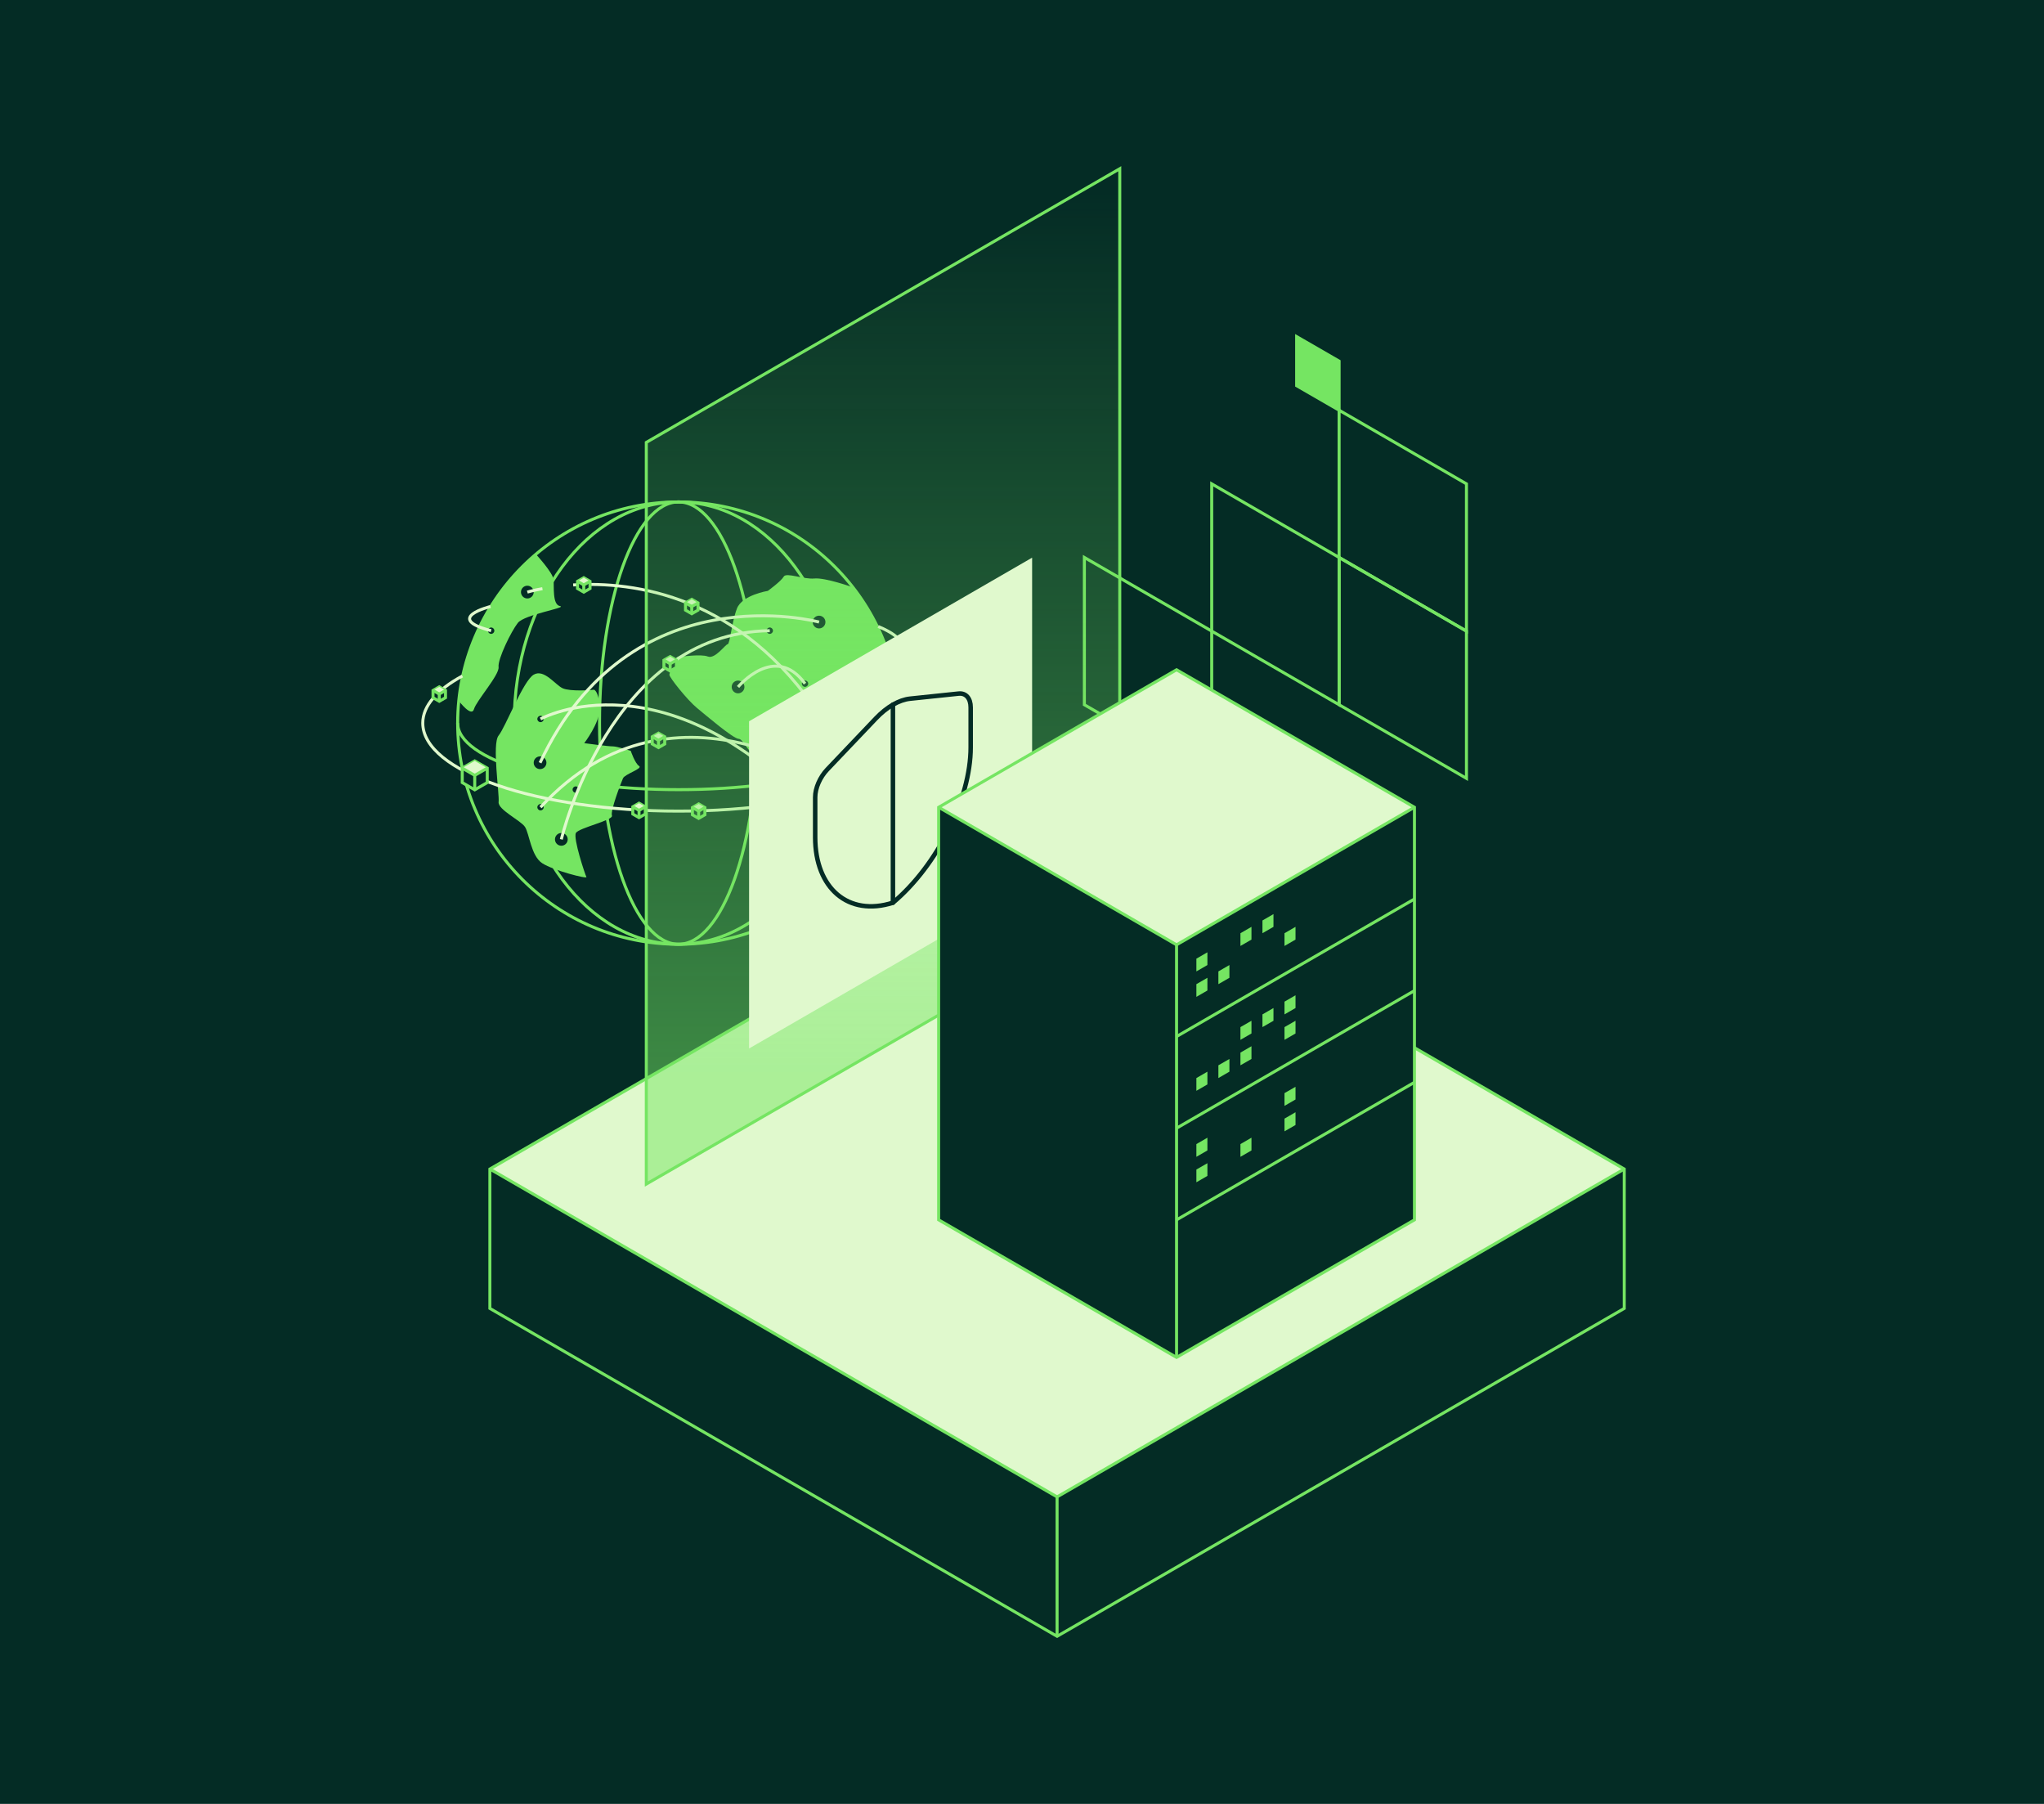 <?xml version="1.0"?>
<svg xmlns="http://www.w3.org/2000/svg" width="340" height="300" viewBox="0 0 680 600" fill="none">
<rect width="680" height="600" fill="#042C25"/>
<g clip-path="url(#clip0_1300_401)">
<path d="M351.67 279.766L540.354 388.833L351.67 497.887L162.972 388.833L351.67 279.766Z" fill="#E0F9CD"/>
<path d="M351.67 279.766L162.972 388.833V435.197L351.67 544.251L540.354 435.197V388.833L351.67 279.766Z" stroke="#75E562" stroke-miterlimit="10"/>
<path d="M351.67 544.251V497.886L540.354 388.832" stroke="#75E562" stroke-miterlimit="10"/>
<path d="M351.67 497.886L162.972 388.832" stroke="#75E562" stroke-miterlimit="10"/>
<path d="M445.495 136.444L431.369 128.288V111.963L445.495 120.119V136.444Z" fill="#75E562" stroke="#75E562" stroke-miterlimit="10"/>
<path d="M417.242 283.383L403.115 275.214V258.889L417.242 267.058V283.383Z" fill="#75E562" stroke="#75E562" stroke-miterlimit="10"/>
<path d="M487.863 258.89L445.496 234.408V185.42L487.863 209.914V258.89Z" stroke="#75E562" stroke-miterlimit="10"/>
<path d="M487.863 209.913L445.496 185.419V136.443L487.863 160.938V209.913Z" stroke="#75E562" stroke-miterlimit="10"/>
<path d="M445.495 234.407L403.115 209.913V160.938L445.495 185.419V234.407Z" stroke="#75E562" stroke-miterlimit="10"/>
<path d="M403.115 258.89L360.748 234.408V185.42L403.115 209.914V258.89Z" stroke="#75E562" stroke-miterlimit="10"/>
<path d="M225.742 314.069C266.328 314.069 299.23 281.135 299.23 240.509C299.23 199.883 266.328 166.949 225.742 166.949C185.156 166.949 152.254 199.883 152.254 240.509C152.254 281.135 185.156 314.069 225.742 314.069Z" fill="#042C25" stroke="#75E562" stroke-miterlimit="10"/>
<path d="M225.742 314.069C255.945 314.069 280.429 281.135 280.429 240.509C280.429 199.883 255.945 166.949 225.742 166.949C195.54 166.949 171.056 199.883 171.056 240.509C171.056 281.135 195.54 314.069 225.742 314.069Z" stroke="#75E562" stroke-miterlimit="10"/>
<path d="M225.742 314.069C240.262 314.069 252.033 281.135 252.033 240.509C252.033 199.883 240.262 166.949 225.742 166.949C211.222 166.949 199.451 199.883 199.451 240.509C199.451 281.135 211.222 314.069 225.742 314.069Z" stroke="#75E562" stroke-miterlimit="10"/>
<path d="M152.254 240.51C152.254 252.737 185.157 262.651 225.742 262.651C266.328 262.651 299.23 252.737 299.23 240.51" stroke="#75E562" stroke-miterlimit="10"/>
<path d="M255.442 196.536C255.442 196.536 246.92 197.893 245.176 202.379C243.433 206.864 242.852 214.206 242.077 214.27C241.302 214.335 237.906 219.311 235.492 218.368C233.064 217.437 226.685 218.523 225.755 218.368C224.825 218.213 222.798 223.512 222.695 224.391C222.591 225.27 228.699 232.857 231.798 235.417C234.898 237.976 244.001 245.744 245.744 245.744C247.488 245.744 249.412 252.181 253.195 251.574C256.979 250.966 261.046 246.61 262.402 247.101C263.758 247.593 271.454 255.413 271.428 257.856C271.403 260.299 269.659 265.21 268.6 267.459C267.542 269.708 262.596 276.494 263.371 278.731C264.145 280.967 261.795 286.874 260.788 289.007C259.781 291.139 263.267 294.241 263.952 295.986C264.636 297.731 266.664 293.66 268.407 292.781C270.15 291.915 276.413 280.644 278.324 280.114C280.235 279.584 287.066 271.337 287.092 269.98C287.118 268.623 286.653 255.283 287.092 253.887C287.531 252.491 292.632 235.417 292.154 233.206C291.663 230.996 298.752 231.991 298.752 231.991C298.752 231.991 297.061 212.047 283.76 195.347C283.76 195.347 274.54 192.064 270.938 192.413C267.335 192.762 261.55 190.293 260.724 191.792C259.897 193.292 255.442 196.536 255.442 196.536Z" fill="#75E562"/>
<path d="M194.338 247.179C195.629 247.347 202.228 248.252 203.842 248.252C205.456 248.252 209.846 249.751 209.846 249.751C209.846 249.751 211.241 253.926 212.61 254.779C213.979 255.632 207.909 257.442 207.264 258.864C206.618 260.286 202.99 269.721 203.584 271.272C204.165 272.824 192.595 275.331 191.6 277.05C190.606 278.769 194.661 290.919 195.087 291.695C195.513 292.471 184.15 289.549 180.405 287.132C176.66 284.715 176.105 277.244 174.646 275.034C173.173 272.823 165.568 269.308 165.878 266.735C166.2 264.163 163.618 247.373 165.878 244.645C168.137 241.918 174.077 226.369 177.564 224.391C181.05 222.4 184.744 227.842 187.223 228.941C189.702 230.039 196.817 229.561 197.463 229.419C198.108 229.277 199.477 231.254 199.477 235.882C199.477 240.509 194.364 247.192 194.364 247.192L194.338 247.179Z" fill="#75E562"/>
<path d="M178.287 184.348C178.287 184.348 183.904 190.384 184.149 192.762C184.395 195.128 183.698 201.099 186.306 201.603C188.914 202.108 174.478 204.37 172.27 207.187C170.061 209.992 165.542 219.247 165.865 221.871C166.187 224.482 158.478 233.065 157.678 235.882C156.877 238.7 152.719 233.22 152.719 233.22C152.719 233.22 155.263 202.146 178.287 184.361V184.348Z" fill="#75E562"/>
<path d="M272.487 209.023C273.657 209.023 274.605 208.074 274.605 206.903C274.605 205.732 273.657 204.783 272.487 204.783C271.318 204.783 270.37 205.732 270.37 206.903C270.37 208.074 271.318 209.023 272.487 209.023Z" fill="#042C25"/>
<path d="M245.538 230.609C246.707 230.609 247.656 229.66 247.656 228.489C247.656 227.318 246.707 226.369 245.538 226.369C244.368 226.369 243.42 227.318 243.42 228.489C243.42 229.66 244.368 230.609 245.538 230.609Z" fill="#042C25"/>
<path d="M278.337 249.298C279.506 249.298 280.455 248.349 280.455 247.178C280.455 246.008 279.506 245.059 278.337 245.059C277.167 245.059 276.219 246.008 276.219 247.178C276.219 248.349 277.167 249.298 278.337 249.298Z" fill="#042C25"/>
<path d="M273.946 275.578C275.116 275.578 276.064 274.628 276.064 273.458C276.064 272.287 275.116 271.338 273.946 271.338C272.777 271.338 271.829 272.287 271.829 273.458C271.829 274.628 272.777 275.578 273.946 275.578Z" fill="#042C25"/>
<path d="M179.669 255.814C180.838 255.814 181.786 254.865 181.786 253.694C181.786 252.523 180.838 251.574 179.669 251.574C178.499 251.574 177.551 252.523 177.551 253.694C177.551 254.865 178.499 255.814 179.669 255.814Z" fill="#042C25"/>
<path d="M175.433 199.056C176.603 199.056 177.551 198.107 177.551 196.936C177.551 195.765 176.603 194.816 175.433 194.816C174.264 194.816 173.316 195.765 173.316 196.936C173.316 198.107 174.264 199.056 175.433 199.056Z" fill="#042C25"/>
<path d="M289.21 224.999C290.379 224.999 291.327 224.05 291.327 222.88C291.327 221.709 290.379 220.76 289.21 220.76C288.04 220.76 287.092 221.709 287.092 222.88C287.092 224.05 288.04 224.999 289.21 224.999Z" fill="#042C25"/>
<path d="M186.745 281.302C187.915 281.302 188.863 280.353 188.863 279.182C188.863 278.012 187.915 277.062 186.745 277.062C185.575 277.062 184.627 278.012 184.627 279.182C184.627 280.353 185.575 281.302 186.745 281.302Z" fill="#042C25"/>
<path d="M191.549 263.684C192.133 263.684 192.607 263.21 192.607 262.624C192.607 262.039 192.133 261.564 191.549 261.564C190.964 261.564 190.49 262.039 190.49 262.624C190.49 263.21 190.964 263.684 191.549 263.684Z" fill="#042C25"/>
<path d="M179.824 269.553C180.408 269.553 180.883 269.079 180.883 268.493C180.883 267.908 180.408 267.434 179.824 267.434C179.239 267.434 178.765 267.908 178.765 268.493C178.765 269.079 179.239 269.553 179.824 269.553Z" fill="#042C25"/>
<path d="M179.824 240.2C180.408 240.2 180.883 239.725 180.883 239.14C180.883 238.555 180.408 238.08 179.824 238.08C179.239 238.08 178.765 238.555 178.765 239.14C178.765 239.725 179.239 240.2 179.824 240.2Z" fill="#042C25"/>
<path d="M267.813 228.45C268.398 228.45 268.872 227.975 268.872 227.39C268.872 226.805 268.398 226.33 267.813 226.33C267.228 226.33 266.754 226.805 266.754 227.39C266.754 227.975 267.228 228.45 267.813 228.45Z" fill="#042C25"/>
<path d="M282.714 264.745C283.299 264.745 283.773 264.27 283.773 263.685C283.773 263.1 283.299 262.625 282.714 262.625C282.13 262.625 281.656 263.1 281.656 263.685C281.656 264.27 282.13 264.745 282.714 264.745Z" fill="#042C25"/>
<path d="M256.088 210.833C256.673 210.833 257.147 210.358 257.147 209.773C257.147 209.187 256.673 208.713 256.088 208.713C255.503 208.713 255.029 209.187 255.029 209.773C255.029 210.358 255.503 210.833 256.088 210.833Z" fill="#042C25"/>
<path d="M163.398 210.833C163.983 210.833 164.457 210.358 164.457 209.773C164.457 209.187 163.983 208.713 163.398 208.713C162.814 208.713 162.339 209.187 162.339 209.773C162.339 210.358 162.814 210.833 163.398 210.833Z" fill="#042C25"/>
<path d="M175.433 196.937C175.433 196.937 177.254 196.382 180.456 195.787" stroke="#E0F9CD" stroke-miterlimit="10"/>
<path d="M190.683 194.559C210.699 193.331 246.403 197.855 273.004 238.338" stroke="#E0F9CD" stroke-miterlimit="10"/>
<path d="M275.741 242.707C276.619 244.155 277.472 245.654 278.324 247.179" stroke="#E0F9CD" stroke-miterlimit="10"/>
<path d="M272.487 206.903C272.487 206.903 209.498 189.802 179.669 253.706" stroke="#E0F9CD" stroke-miterlimit="10"/>
<path d="M289.21 222.88C289.21 222.88 311.523 216.404 292.154 208.377" stroke="#E0F9CD" stroke-miterlimit="10"/>
<path d="M163.192 201.732C163.192 201.732 147.399 205.61 163.385 209.772" stroke="#E0F9CD" stroke-miterlimit="10"/>
<path d="M186.745 279.182C186.745 279.182 202.886 210.521 256.088 209.771" stroke="#E0F9CD" stroke-miterlimit="10"/>
<path d="M179.824 239.14C179.824 239.14 222.139 215.757 273.959 273.47" stroke="#E0F9CD" stroke-miterlimit="10"/>
<path d="M245.538 228.488C245.538 228.488 257.818 213.688 267.813 227.389" stroke="#E0F9CD" stroke-miterlimit="10"/>
<path d="M282.714 263.686C282.714 263.686 225.109 219.196 179.824 268.494" stroke="#E0F9CD" stroke-miterlimit="10"/>
<path d="M153.817 224.844C145.475 229.368 140.646 234.745 140.646 240.497C140.646 256.68 178.752 269.786 225.742 269.786C272.733 269.786 310.839 256.667 310.839 240.497C310.839 234.809 306.139 229.51 298.003 225.025" stroke="#E0F9CD" stroke-miterlimit="10"/>
<path d="M157.936 253.086L162.094 255.49V260.298L157.936 262.703L153.778 260.298V255.49L157.936 253.086Z" fill="#042C25" stroke="#75E562" stroke-miterlimit="10"/>
<path d="M157.936 253.086L162.094 255.49L157.936 257.894L153.778 255.49L157.936 253.086Z" fill="#E0F9CD"/>
<path d="M162.094 255.49L157.936 257.894V262.703" stroke="#75E562" stroke-miterlimit="10"/>
<path d="M153.778 255.49L157.936 257.894" stroke="#75E562" stroke-miterlimit="10"/>
<path d="M222.953 218.381L225.032 219.583V221.987L222.953 223.189L220.874 221.987V219.583L222.953 218.381Z" fill="#042C25" stroke="#75E562" stroke-miterlimit="10"/>
<path d="M222.953 218.381L225.032 219.583L222.953 220.785L220.874 219.583L222.953 218.381Z" fill="#E0F9CD"/>
<path d="M225.032 219.582L222.953 220.784V223.188" stroke="#75E562" stroke-miterlimit="10"/>
<path d="M220.874 219.582L222.953 220.784" stroke="#75E562" stroke-miterlimit="10"/>
<path d="M194.209 192.154L196.288 193.356V195.748L194.209 196.95L192.13 195.748V193.356L194.209 192.154Z" fill="#042C25" stroke="#75E562" stroke-miterlimit="10"/>
<path d="M194.209 192.154L196.288 193.356L194.209 194.558L192.13 193.356L194.209 192.154Z" fill="#E0F9CD"/>
<path d="M196.288 193.355L194.209 194.558V196.949" stroke="#75E562" stroke-miterlimit="10"/>
<path d="M192.13 193.355L194.209 194.558" stroke="#75E562" stroke-miterlimit="10"/>
<path d="M219.066 243.857L221.145 245.047V247.451L219.066 248.653L216.987 247.451V245.047L219.066 243.857Z" fill="#042C25" stroke="#75E562" stroke-miterlimit="10"/>
<path d="M219.066 243.857L221.145 245.047L219.066 246.249L216.987 245.047L219.066 243.857Z" fill="#E0F9CD"/>
<path d="M221.145 245.047L219.066 246.249V248.653" stroke="#75E562" stroke-miterlimit="10"/>
<path d="M216.987 245.047L219.066 246.249" stroke="#75E562" stroke-miterlimit="10"/>
<path d="M230.133 199.342L232.212 200.544V202.935L230.133 204.137L228.054 202.935V200.544L230.133 199.342Z" fill="#042C25" stroke="#75E562" stroke-miterlimit="10"/>
<path d="M230.133 199.342L232.212 200.544L230.133 201.733L228.054 200.544L230.133 199.342Z" fill="#E0F9CD"/>
<path d="M232.212 200.543L230.133 201.732V204.136" stroke="#75E562" stroke-miterlimit="10"/>
<path d="M228.054 200.543L230.133 201.732" stroke="#75E562" stroke-miterlimit="10"/>
<path d="M232.431 267.395L234.51 268.597V271.001L232.431 272.203L230.352 271.001V268.597L232.431 267.395Z" fill="#042C25" stroke="#75E562" stroke-miterlimit="10"/>
<path d="M232.431 267.395L234.51 268.597L232.431 269.799L230.352 268.597L232.431 267.395Z" fill="#E0F9CD"/>
<path d="M234.51 268.596L232.431 269.798V272.202" stroke="#75E562" stroke-miterlimit="10"/>
<path d="M230.352 268.596L232.431 269.798" stroke="#75E562" stroke-miterlimit="10"/>
<path d="M309.005 243.857L311.084 245.047V247.451L309.005 248.653L306.926 247.451V245.047L309.005 243.857Z" fill="#042C25" stroke="#75E562" stroke-miterlimit="10"/>
<path d="M309.005 243.857L311.084 245.047L309.005 246.249L306.926 245.047L309.005 243.857Z" fill="#E0F9CD"/>
<path d="M311.084 245.047L309.005 246.249V248.653" stroke="#75E562" stroke-miterlimit="10"/>
<path d="M306.926 245.047L309.005 246.249" stroke="#75E562" stroke-miterlimit="10"/>
<path d="M212.597 267.148L214.676 268.351V270.755L212.597 271.957L210.518 270.755V268.351L212.597 267.148Z" fill="#042C25" stroke="#75E562" stroke-miterlimit="10"/>
<path d="M212.597 267.148L214.676 268.351L212.597 269.553L210.518 268.351L212.597 267.148Z" fill="#E0F9CD"/>
<path d="M214.676 268.35L212.597 269.552V271.956" stroke="#75E562" stroke-miterlimit="10"/>
<path d="M210.518 268.35L212.597 269.552" stroke="#75E562" stroke-miterlimit="10"/>
<path d="M146.134 228.449L148.213 229.651V232.055L146.134 233.258L144.055 232.055V229.651L146.134 228.449Z" fill="#042C25" stroke="#75E562" stroke-miterlimit="10"/>
<path d="M146.134 228.449L148.213 229.651L146.134 230.853L144.055 229.651L146.134 228.449Z" fill="#E0F9CD"/>
<path d="M148.213 229.65L146.134 230.852V233.257" stroke="#75E562" stroke-miterlimit="10"/>
<path d="M144.055 229.65L146.134 230.852" stroke="#75E562" stroke-miterlimit="10"/>
<path d="M309.005 230.607L313.163 233.012V237.82L309.005 240.224L304.847 237.82V233.012L309.005 230.607Z" fill="#042C25" stroke="#75E562" stroke-miterlimit="10"/>
<path d="M309.005 230.607L313.163 233.012L309.005 235.416L304.847 233.012L309.005 230.607Z" fill="#E0F9CD"/>
<path d="M313.163 233.012L309.005 235.416V240.224" stroke="#75E562" stroke-miterlimit="10"/>
<path d="M304.847 233.012L309.005 235.416" stroke="#75E562" stroke-miterlimit="10"/>
<path opacity="0.5" d="M372.524 56.125L215.012 147.148V393.835L372.524 302.812V56.125Z" fill="url(#paint0_linear_1300_401)"/>
<path d="M372.524 56.125L215.012 147.148V393.835L372.524 302.812V56.125Z" stroke="#75E562" stroke-miterlimit="10"/>
<path d="M343.367 294.319L249.205 348.736V239.902L343.367 185.484V294.319Z" fill="#E0F9CD"/>
<path d="M322.925 248.6C322.925 265.572 311.885 287.817 297.061 300.251C282.224 304.969 271.196 295.482 271.196 278.51V265.184C271.196 262.146 272.784 258.501 275.212 255.942L291.379 238.958C295.021 235.132 299.101 232.779 302.742 232.391L318.91 230.698C321.337 230.44 322.925 232.262 322.925 235.3V248.626V248.6Z" stroke="#042C25" stroke-width="1.5" stroke-linecap="round" stroke-linejoin="round"/>
<path d="M297.061 234.369V300.251" stroke="#042C25" stroke-width="1.5" stroke-linecap="round" stroke-linejoin="round"/>
<path d="M470.56 405.739L391.416 451.483L312.272 405.739V268.506L391.416 222.775L470.56 268.506V405.739Z" fill="#042C25"/>
<path d="M391.416 222.775L470.56 268.506L391.416 314.251L312.272 268.506L391.416 222.775Z" fill="#E0F9CD"/>
<path d="M470.56 405.739L391.416 451.483L312.272 405.739V268.506L391.416 222.775L470.56 268.506V405.739Z" stroke="#75E562" stroke-miterlimit="10"/>
<path d="M470.56 268.506L391.416 314.25V451.482" stroke="#75E562" stroke-miterlimit="10"/>
<path d="M312.272 268.506L391.416 314.25" stroke="#75E562" stroke-miterlimit="10"/>
<path d="M391.416 375.246L470.56 329.502" stroke="#75E562" stroke-miterlimit="10"/>
<path d="M391.416 344.756L470.56 299.012" stroke="#75E562" stroke-miterlimit="10"/>
<path d="M391.416 405.738L470.56 359.994" stroke="#75E562" stroke-miterlimit="10"/>
<path d="M405.336 314.637V318.864L409.003 316.744V312.518L405.336 314.637Z" fill="#042C25"/>
<path d="M412.671 310.399V314.639L416.338 312.519V308.279L412.671 310.399Z" fill="#75E562"/>
<path d="M419.992 306.159V310.398L423.66 308.279V304.039L419.992 306.159Z" fill="#75E562"/>
<path d="M401.682 316.746V320.986L398.014 323.106V318.866L401.682 316.746Z" fill="#75E562"/>
<path d="M405.336 323.104V327.344L409.003 325.224V320.984L405.336 323.104Z" fill="#75E562"/>
<path d="M412.671 318.866V323.106L416.338 320.986V316.746L412.671 318.866Z" fill="#042C25"/>
<path d="M419.992 314.637V318.864L423.66 316.744V312.518L419.992 314.637Z" fill="#042C25"/>
<path d="M427.327 301.932V306.159L430.994 304.039V299.812L427.327 301.932Z" fill="#042C25"/>
<path d="M427.327 310.399V314.639L430.994 312.519V308.279L427.327 310.399Z" fill="#75E562"/>
<path d="M401.682 325.225V329.451L398.014 331.571V327.344L401.682 325.225Z" fill="#75E562"/>
<path d="M405.336 345.866V350.106L409.003 347.986V343.746L405.336 345.866Z" fill="#042C25"/>
<path d="M412.671 341.626V345.866L416.338 343.746V339.52L412.671 341.626Z" fill="#75E562"/>
<path d="M419.992 337.401V341.628L423.66 339.521V335.281L419.992 337.401Z" fill="#75E562"/>
<path d="M401.682 347.986V352.226L398.014 354.333V350.106L401.682 347.986Z" fill="#042C25"/>
<path d="M405.336 354.333V358.573L409.003 356.453V352.227L405.336 354.333Z" fill="#75E562"/>
<path d="M412.671 350.106V354.333L416.338 352.226V347.986L412.671 350.106Z" fill="#75E562"/>
<path d="M419.992 345.866V350.106L423.66 347.986V343.746L419.992 345.866Z" fill="#042C25"/>
<path d="M427.327 333.161V337.4L430.994 335.281V331.041L427.327 333.161Z" fill="#75E562"/>
<path d="M427.327 341.626V345.866L430.994 343.746V339.52L427.327 341.626Z" fill="#75E562"/>
<path d="M401.682 356.453V360.693L398.014 362.813V358.573L401.682 356.453Z" fill="#75E562"/>
<path d="M405.336 376.294V380.534L409.003 378.414V374.188L405.336 376.294Z" fill="#042C25"/>
<path d="M412.671 372.067V376.294L416.338 374.187V369.947L412.671 372.067Z" fill="#042C25"/>
<path d="M419.992 367.827V372.066L423.66 369.947V365.707L419.992 367.827Z" fill="#042C25"/>
<path d="M401.682 378.414V382.654L398.014 384.773V380.534L401.682 378.414Z" fill="#75E562"/>
<path d="M405.336 384.772V388.999L409.003 386.892V382.652L405.336 384.772Z" fill="#042C25"/>
<path d="M412.671 380.534V384.773L416.338 382.654V378.414L412.671 380.534Z" fill="#75E562"/>
<path d="M419.992 376.294V380.534L423.66 378.414V374.188L419.992 376.294Z" fill="#042C25"/>
<path d="M427.327 363.587V367.827L430.994 365.707V361.48L427.327 363.587Z" fill="#75E562"/>
<path d="M427.327 372.067V376.294L430.994 374.187V369.947L427.327 372.067Z" fill="#75E562"/>
<path d="M401.682 386.893V391.119L398.014 393.239V388.999L401.682 386.893Z" fill="#75E562"/>
</g>
<defs>
<linearGradient id="paint0_linear_1300_401" x1="293.768" y1="356.583" x2="293.768" y2="63.674" gradientUnits="userSpaceOnUse">
<stop stop-color="#75E562"/>
<stop offset="1" stop-color="#75E562" stop-opacity="0"/>
</linearGradient>
<clipPath id="clip0_1300_401">
<rect width="401" height="490" fill="white" transform="translate(140 55)"/>
</clipPath>
</defs>
</svg>
